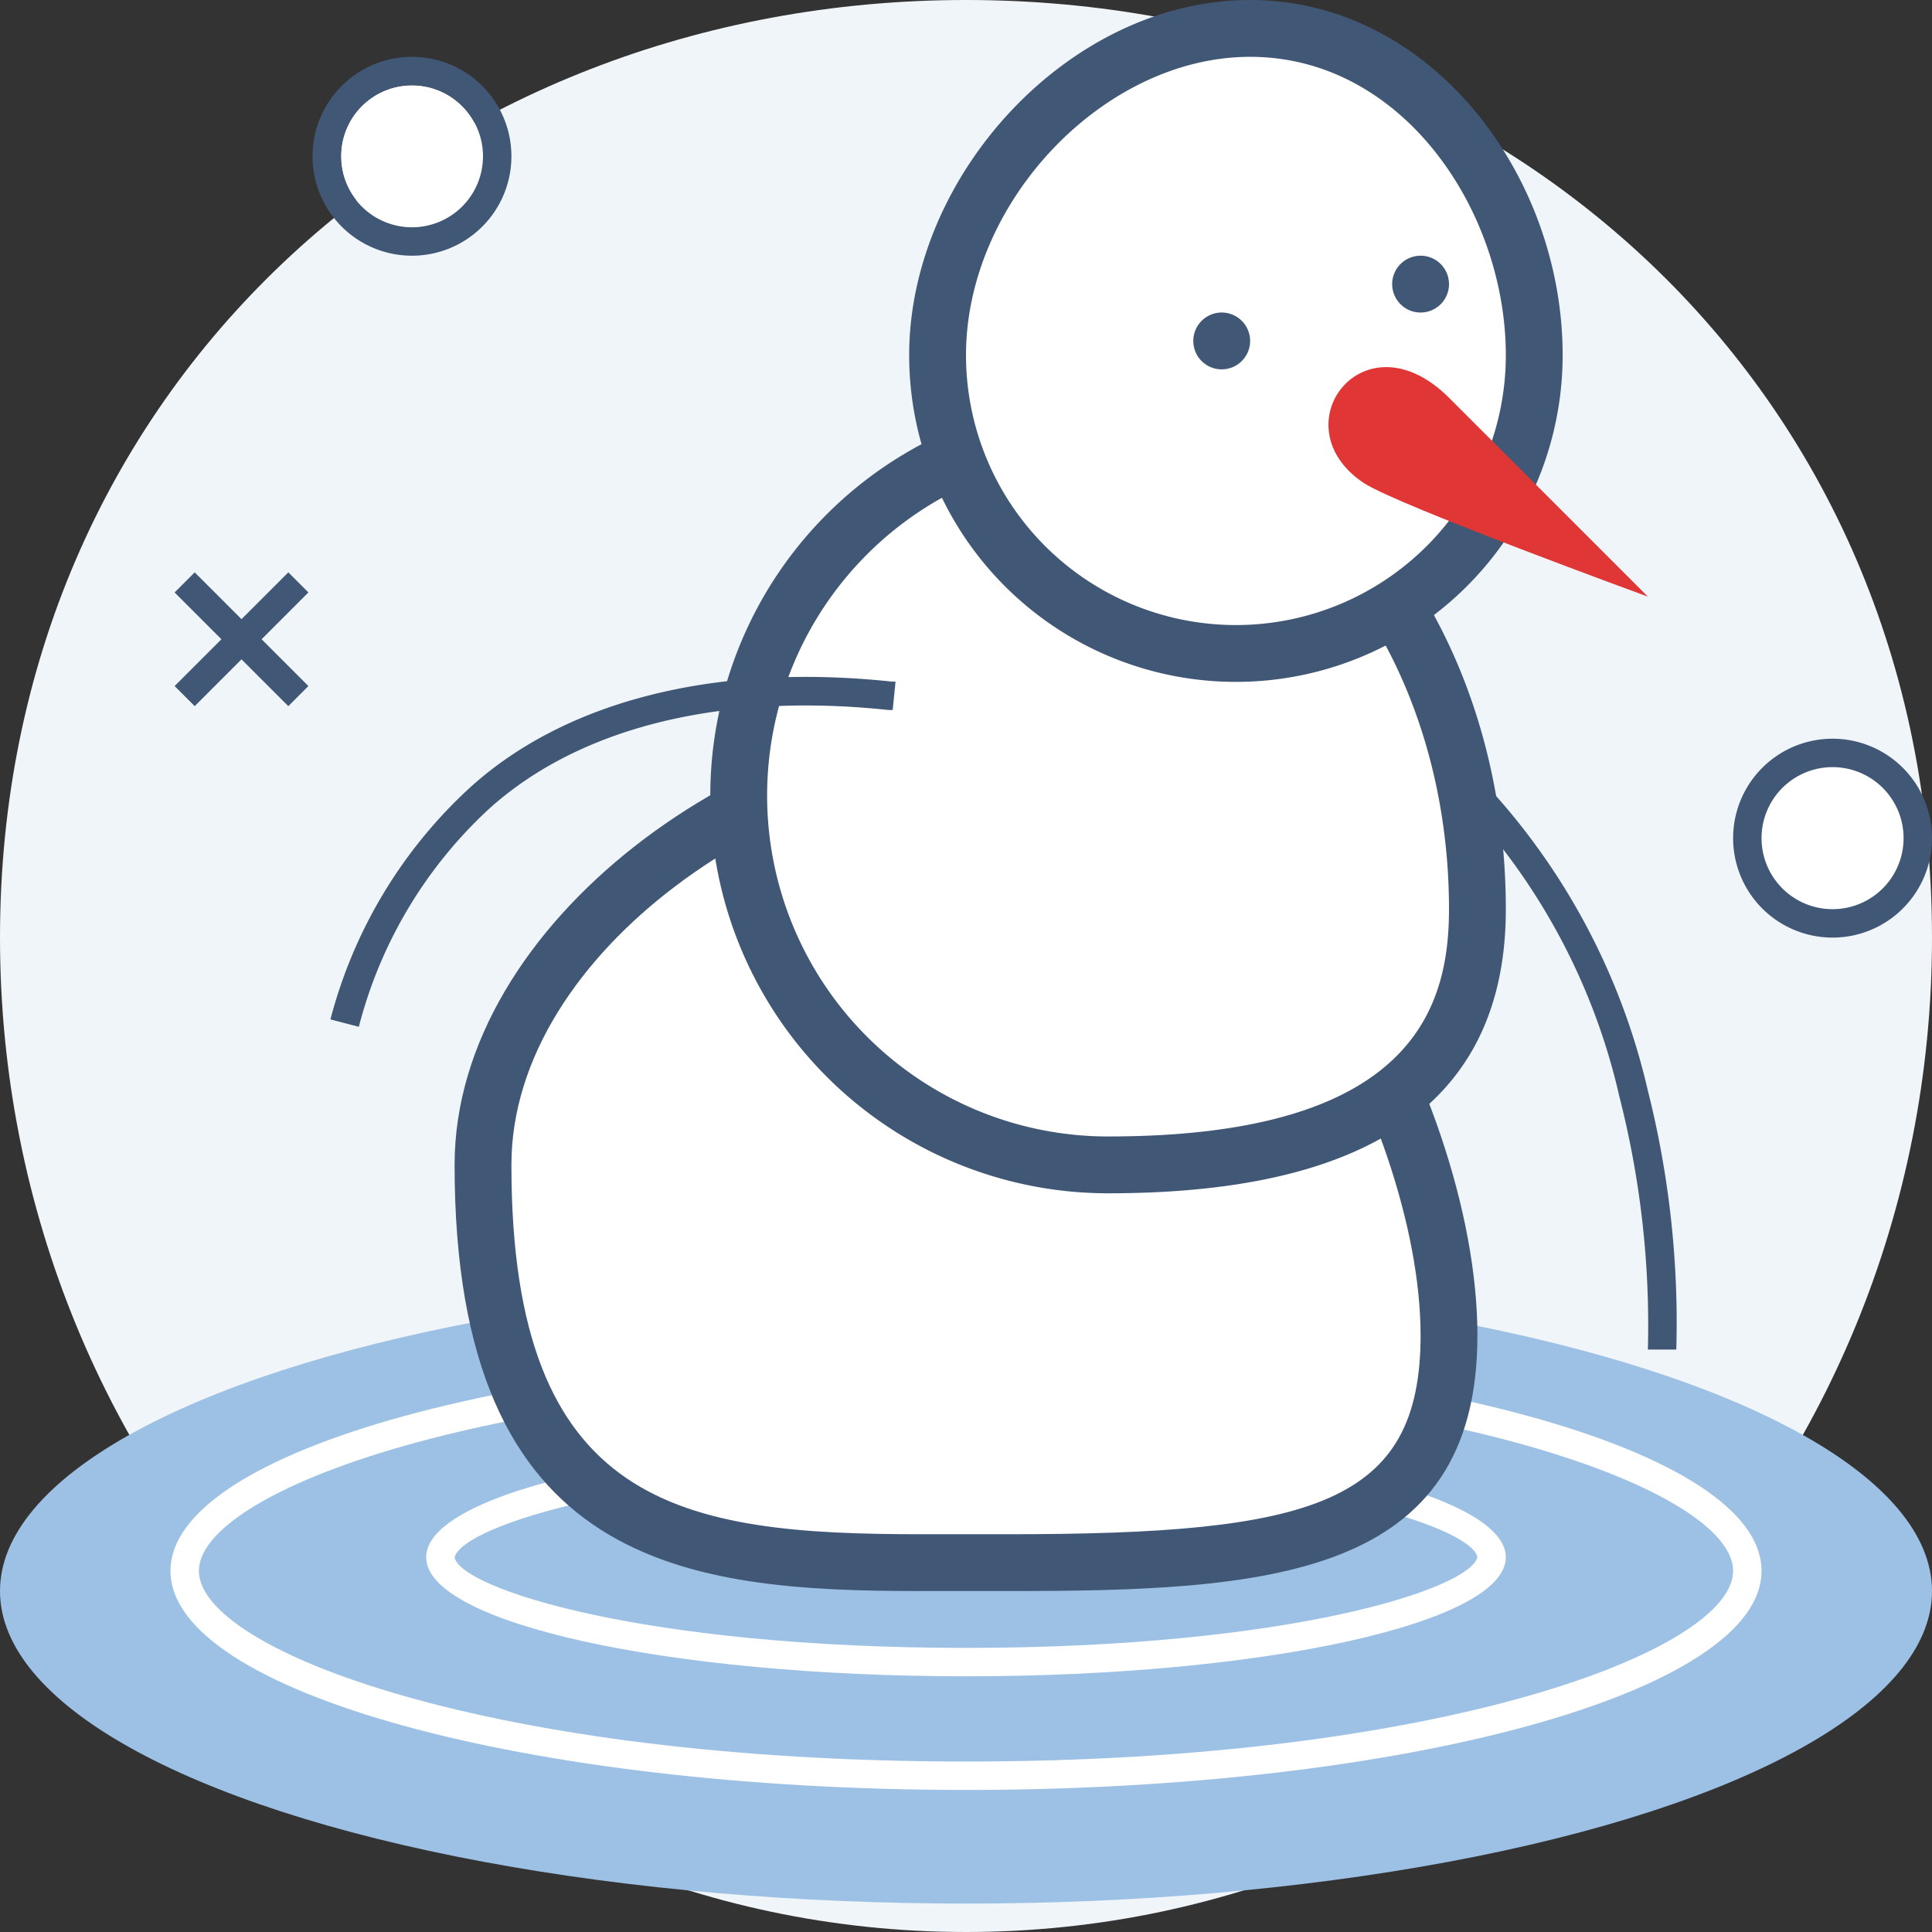 <svg id="Layer_1" data-name="Layer 1" xmlns="http://www.w3.org/2000/svg" viewBox="0 0 68 68"><rect x="0" y="0" width="68" height="68" fill="#333333" stroke="none"/><defs><style>.cls-1{fill:#f0f5fa;}.cls-2{fill:#9dc1e4;}.cls-3{fill:#fff;}.cls-4{fill:#415776;}.cls-5{fill:#e03636;}</style></defs><g id="Отсутствие_конденсата_и_запотевания_окон" data-name="Отсутствие конденсата и запотевания окон"><path class="cls-1" d="M68,33c0,19.35-15.22,35-34,35S0,52.32,0,33,15.22,0,34,0,68,13.62,68,33Z"/><ellipse class="cls-2" cx="34" cy="56" rx="34" ry="11"/><ellipse class="cls-2" cx="34" cy="55.29" rx="28" ry="7.71"/><path class="cls-3" d="M34,48.59c16.73,0,27,3.9,27,6.7S50.73,62,34,62,7,58.09,7,55.29s10.27-6.7,27-6.7m0-1c-15.46,0-28,3.45-28,7.7S18.54,63,34,63s28-3.45,28-7.71-12.54-7.7-28-7.7Z"/><ellipse class="cls-2" cx="34" cy="54.81" rx="19" ry="4.19"/><path class="cls-3" d="M34,51.62c11.36,0,17.76,2.08,18,3.18-.24,1.12-6.64,3.2-18,3.2s-17.76-2.08-18-3.18c.24-1.12,6.64-3.2,18-3.2m0-1c-10.49,0-19,1.87-19,4.19S23.51,59,34,59s19-1.88,19-4.19-8.51-4.19-19-4.19Z"/><path class="cls-3" d="M51,46.64c0,8.08-7,8.5-15.58,8.5S17,56.08,17,41c0-8.08,9.81-15.11,18.42-15.11S51,38.55,51,46.64Z"/><path class="cls-4" d="M35.5,27C43.22,27,50,39.47,50,47c0,5.94-3.8,7-14.5,7H32.43C24,54,18,53.08,18,41c0-7.54,9.62-14,17.5-14m0-2C26.39,25,16,32.44,16,41c0,14.22,8.21,15,16.43,15H35.5c9.11,0,16.5-.44,16.5-9S44.61,25,35.5,25Z"/><path class="cls-3" d="M52,31.71C52,38.89,46.18,41,39,41a13,13,0,0,1,0-26C46.18,15,52,22.43,52,31.71Z"/><path class="cls-4" d="M39,16c6.62,0,12,7.18,12,16,0,3.43-1.24,8-12,8a12,12,0,0,1,0-24m0-2a14,14,0,0,0,0,28c7.73,0,14-2.27,14-10,0-10-6.27-18-14-18Z"/><path class="cls-3" d="M54,12.46a10.5,10.5,0,0,1-21,0C33,6.66,38.16,1,44,1S54,6.66,54,12.46Z"/><path class="cls-4" d="M44,2c5.38,0,9,5.43,9,10.5a9.5,9.5,0,0,1-19,0C34,7.1,38.86,2,44,2m0-2C37.65,0,32,6.15,32,12.5a11.5,11.5,0,0,0,23,0C55,6.15,50.35,0,44,0Z"/><path class="cls-5" d="M48,17c-3-2,0-6,3-3l7,7S49.18,17.78,48,17Z"/><path class="cls-4" d="M12.63,36.14l-1-.26a16.83,16.83,0,0,1,4.89-8.14c3.38-3.08,8.66-4.41,14.87-3.75h.13l-.1,1-.14,0c-5.92-.63-10.92.62-14.09,3.5A15.79,15.79,0,0,0,12.63,36.14Z"/><path class="cls-4" d="M59,47.5H58a32.49,32.49,0,0,0-1-8.89,22.43,22.43,0,0,0-5.87-10.76l.72-.7A23.62,23.62,0,0,1,58,38.39,33.37,33.37,0,0,1,59,47.5Z"/><circle class="cls-3" cx="14.5" cy="5.5" r="2.5"/><path class="cls-4" d="M14.5,3A2.5,2.5,0,1,1,12,5.5,2.5,2.5,0,0,1,14.5,3m0-1A3.5,3.5,0,1,0,18,5.5,3.5,3.5,0,0,0,14.5,2Z"/><circle class="cls-3" cx="64.5" cy="29.5" r="2.5"/><path class="cls-4" d="M64.5,27A2.5,2.5,0,1,1,62,29.5,2.5,2.5,0,0,1,64.5,27m0-1A3.5,3.5,0,1,0,68,29.5,3.5,3.5,0,0,0,64.5,26Z"/><circle class="cls-3" cx="43" cy="12" r="1"/><path class="cls-4" d="M43,11a1,1,0,1,0,1,1,1,1,0,0,0-1-1Z"/><circle class="cls-3" cx="50" cy="10" r="1"/><path class="cls-4" d="M50,9a1,1,0,1,0,1,1,1,1,0,0,0-1-1Z"/><rect class="cls-4" x="8" y="19.67" width="1" height="5.66" transform="translate(-13.42 12.6) rotate(-45)"/><rect class="cls-4" x="5.67" y="22" width="5.66" height="1" transform="translate(-13.42 12.6) rotate(-45)"/></g></svg>